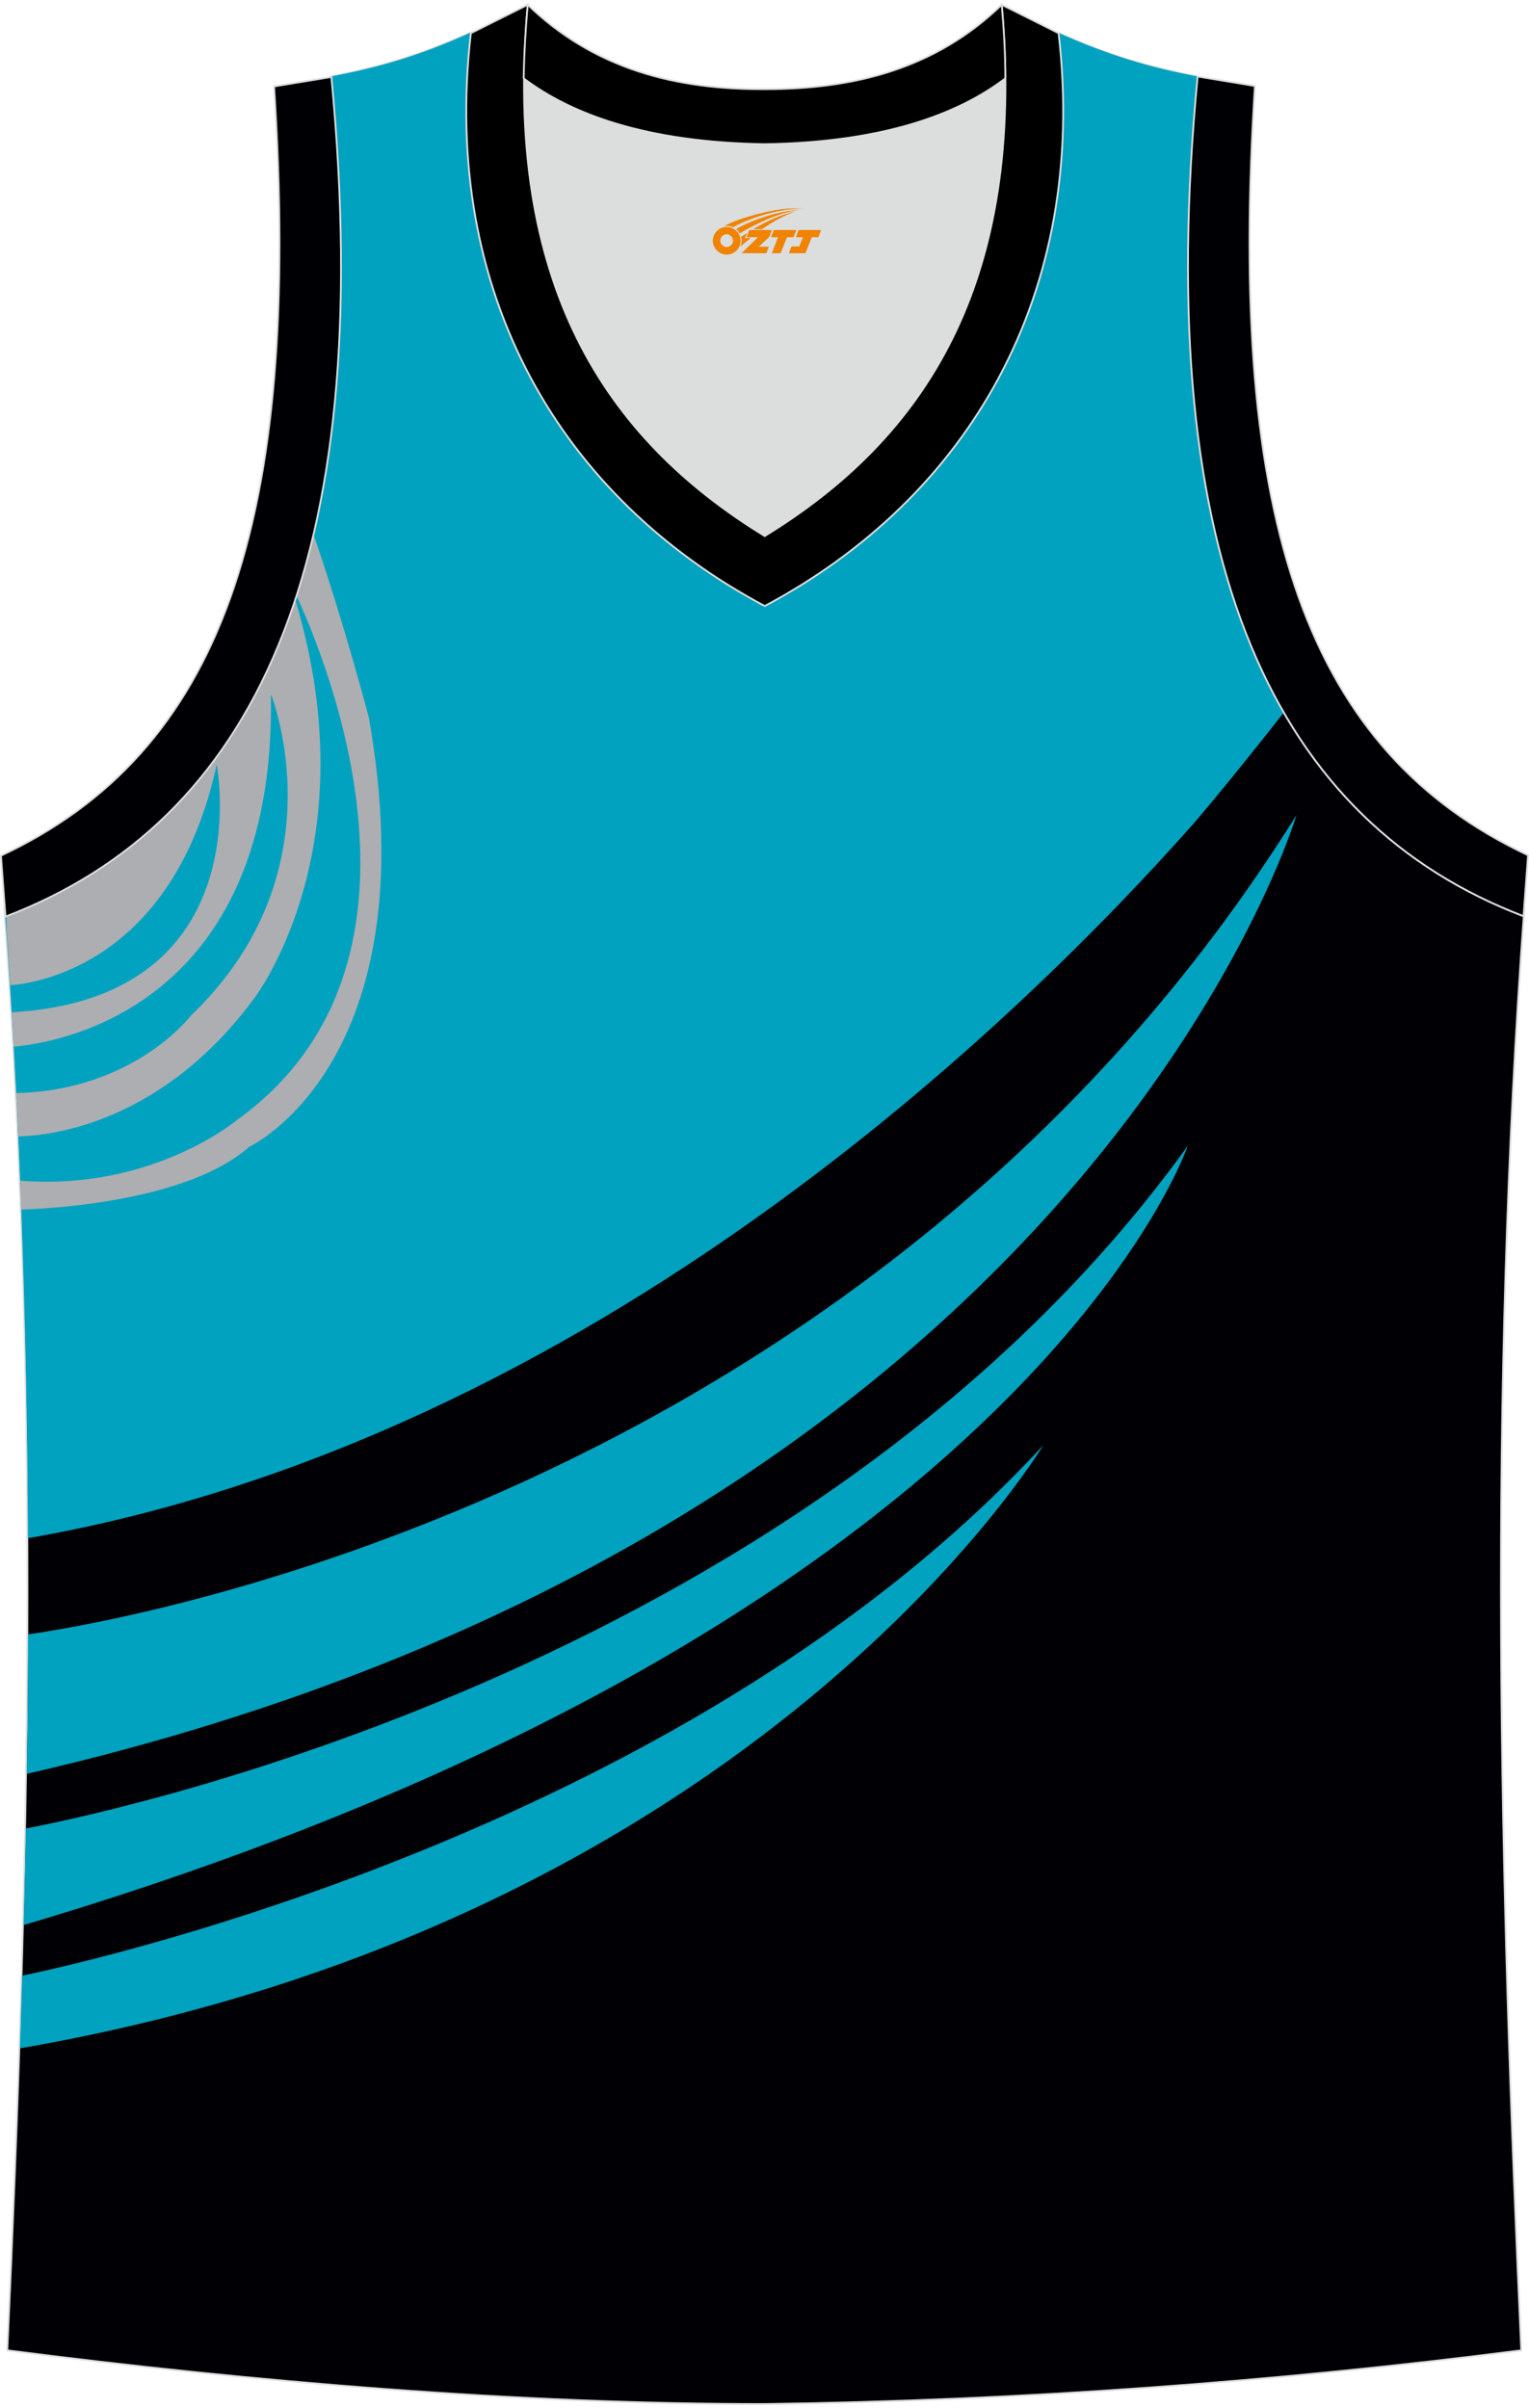 <?xml version="1.0" encoding="utf-8"?>
<!-- Generator: Adobe Illustrator 24.0.1, SVG Export Plug-In . SVG Version: 6.00 Build 0)  -->
<svg xmlns="http://www.w3.org/2000/svg" xmlns:xlink="http://www.w3.org/1999/xlink" version="1.1" id="图层_1" x="0px" y="0px" width="378.5px" height="596px" viewBox="0 0 338.72 532.13" enable-background="new 0 0 338.72 532.13" xml:space="preserve">
<g>
	<path fill="#000005" stroke="#DCDDDD" stroke-width="0.4" stroke-miterlimit="22.926" d="M169.31,531.93   C169.41,531.93,169.41,531.93,169.31,531.93L169.31,531.93L169.31,531.93z M169.41,531.93c57.4-0.8,112.9-4.9,167.6-11.9   c-4.8-104.7-7.4-210.2,0.7-319.8l-0.2,2.1c-54.5-20.8-82.6-77.3-72.2-186l0,0c-10.6-2-19.7-4.6-30.9-9.7   c6.7,58-20.2,103-65.1,126.9c-44.9-23.9-71.8-68.9-65.1-126.9c-11.2,5-20.3,7.7-30.9,9.7l0,0c10.5,108.7-17.7,165.2-72.2,186   l-0.2-2.1c8,109.5,5.5,215.1,0.7,319.8C56.01,527.03,114.71,531.93,169.41,531.93z"/>
	<g>
		<g>
			<path fill="#00A2BF" d="M4.41,261.13c0.1,0.5,0.1,1,0.1,1.6L4.41,261.13z"/>
			<path fill="#00A2BF" d="M1.01,200.23l0.2,2.1c1.16-0.44,2.3-0.9,3.44-1.37c0.12-0.05,0.24-0.1,0.36-0.15     c1.87-0.79,3.71-1.63,5.51-2.51c0.16-0.09,0.32-0.17,0.49-0.26c-0.11,0.08-0.24,0.13-0.36,0.2c0.88-0.43,1.75-0.87,2.61-1.32     c0.05-0.02,0.1-0.05,0.15-0.08c-0.01,0-0.01,0.01-0.02,0.01c1.21-0.63,2.41-1.29,3.58-1.97c0.28-0.18,0.55-0.36,0.83-0.54     c-0.15,0.12-0.33,0.23-0.49,0.35c0.47-0.27,0.94-0.55,1.41-0.83c-0.11,0.06-0.21,0.13-0.32,0.18c0.6-0.4,1.2-0.7,1.8-1.1     c-0.06,0.04-0.13,0.08-0.19,0.13c1.06-0.66,2.1-1.33,3.13-2.03c0.45-0.35,0.91-0.64,1.46-1c-0.12,0.1-0.26,0.19-0.38,0.28     c1.06-0.73,2.1-1.48,3.12-2.26c-0.08,0.06-0.15,0.12-0.24,0.17c0.5-0.4,1-0.8,1.5-1.2c-0.12,0.12-0.26,0.24-0.4,0.36     c3.4-2.62,6.64-5.46,9.71-8.53c0.03-0.03,0.06-0.06,0.1-0.1c1.91-1.92,3.76-3.94,5.53-6.05c-0.21,0.23-0.38,0.46-0.54,0.62     c0.18-0.27,0.37-0.46,0.62-0.72c0.49-0.58,0.96-1.17,1.44-1.77c-0.08,0.1-0.17,0.19-0.26,0.28c0.2-0.2,0.4-0.5,0.5-0.7     c-0.05,0.15-0.12,0.27-0.21,0.38c1.21-1.51,2.38-3.06,3.52-4.66c-0.09,0.11-0.16,0.22-0.22,0.28c0.07-0.15,0.19-0.28,0.29-0.39     c0.9-1.26,1.77-2.56,2.63-3.88c0.03-0.08,0.1-0.18,0.18-0.34c0,0.03-0.02,0.08-0.04,0.13c1.05-1.63,2.09-3.3,3.08-5.02     c0.03-0.08,0.09-0.17,0.17-0.31c-0.01,0.02-0.01,0.03-0.02,0.05c5.2-9.1,9.49-19.45,12.79-31.11c-0.08,0.3-0.16,0.59-0.27,0.86     c0.08-0.4,0.23-0.86,0.39-1.28c0.64-2.27,1.23-4.61,1.79-6.98c-0.01-0.02-0.01-0.04-0.02-0.06c-0.19,0.74-0.37,1.48-0.56,2.13     c0.19-0.74,0.37-1.4,0.56-2.13c-0.02-0.06-0.04-0.11-0.06-0.17c6.4-27,7.9-60.6,4-101.6c10.6-2,19.7-4.6,30.9-9.7     c15.1,16.94,44.93,22.36,65.93,22.69c28.5-2.06,49.25-7.33,64.27-22.69c11.2,5,20.3,7.7,30.9,9.7c-6.1,63.9,1.1,109.7,19.1,140.9     c-6.5,8.3-14.5,18.2-19.9,24.5c-37,41.8-132.5,136.5-258.3,158.4c-0.1-24.1-0.6-48.4-1.5-72.8c0,0,0,0,0.01,0     C3.88,245.11,2.68,222.75,1.01,200.23z"/>
		</g>
	</g>
	<g>
		<path fill="#00A2BF" d="M6.21,361.43c25.7-3.7,188.2-32.9,281-181.5c0,0-46.8,158.6-281.3,212.4    C6.11,382.03,6.21,371.73,6.21,361.43z"/>
		<path fill="#00A2BF" d="M5.71,404.43c22.5-4.3,175.4-37.3,257.4-151.2c0,0-36.1,106.8-257.9,172.6    C5.41,418.73,5.61,411.53,5.71,404.43z"/>
		<path fill="#00A2BF" d="M4.91,437.03c18.3-3.8,148.8-33.5,226.2-117.5c0,0-63,105.3-226.7,133.6    C4.61,447.73,4.71,442.33,4.91,437.03z"/>
	</g>
	<path fill="#ADAEB2" d="M4.71,267.33c-0.1-2.1-0.2-4.2-0.2-6.4c29.1,2.3,47.8-13.3,47.8-13.3c48-34.3,20-101.9,13.4-116.2   c1.4-4.3,2.7-8.8,3.8-13.5c7,20.4,12.2,40.4,12.2,40.4c13.5,76.5-26.5,95.1-26.5,95.1C42.21,264.93,14.11,267.03,4.71,267.33   L4.71,267.33z M4.11,251.13c7.7-0.2,32-3.2,52.2-30.6c0,0,25.7-33.2,9.1-88.3c-11.9,36.1-33.9,58.6-64,70.1l0.1,3.5   c0.3,3.9,0.5,7.9,0.8,11.8c4.4-0.3,35.9-3.9,45.7-48.9c0,0,10,51.7-45.4,54.9c0.2,2.5,0.3,5.1,0.4,7.6c8.8-0.7,58.3-8,57-78.1   c0,0,15.8,39.2-17.7,71.2c0,0-12.5,16.6-38.8,17.2C3.81,244.73,3.91,247.93,4.11,251.13z"/>
	<path fill="#000004" stroke="#DCDDDD" stroke-width="0.4" stroke-miterlimit="22.926" d="M1.21,202.43   c54.5-20.8,82.6-77.3,72.2-186l-12.7,2.1c6.3,97.7-12,147.6-60.5,170.4L1.21,202.43z"/>
	<path fill="#000004" stroke="#DCDDDD" stroke-width="0.4" stroke-miterlimit="22.926" d="M337.51,202.33   c-54.5-20.8-82.6-77.3-72.2-186l12.7,2.1c-6.3,97.7,12,147.6,60.5,170.4L337.51,202.33z"/>
	<path fill="#DCDDDD" d="M169.41,31.33c26.4-0.4,42.9-6.7,53.3-14.5c0-0.1,0-0.1,0-0.2c0.5,51.7-21.1,81.8-53.3,101.4   c-32.2-19.7-53.8-49.8-53.3-101.4c0,0.1,0,0.1,0,0.2C126.51,24.63,142.91,30.93,169.41,31.33z"/>
	<path fill="#000001" stroke="#DCDDDD" stroke-width="0.4" stroke-miterlimit="22.926" d="M116.91,0.43   c-5.5,61.8,17.1,96,52.5,117.7c35.4-21.7,58-55.9,52.5-117.7l12.6,6.3c6.7,58-20.2,103-65.1,126.9c-44.9-23.9-71.8-68.9-65.1-126.9   L116.91,0.43z"/>
	<path fill="#000001" stroke="#DCDDDD" stroke-width="0.4" stroke-miterlimit="22.926" d="M116.91,0.43   c14.8,14.3,32.9,18.8,52.5,18.7c19.6,0,37.7-4.4,52.5-18.7c0.5,5.6,0.8,11,0.8,16.2c0,0.1,0,0.1-0.1,0.2   c-10.3,7.8-26.8,14.1-53.2,14.5c-26.4-0.4-42.9-6.7-53.3-14.5c0-0.1,0-0.1-0.1-0.2C116.11,11.43,116.41,6.03,116.91,0.43z"/>
	
</g>
<g id="图层_x0020_1">
	<path fill="#F08300" d="M158.09,53.74c0.416,1.136,1.472,1.984,2.752,2.032c0.144,0,0.304,0,0.448-0.016h0.016   c0.016,0,0.064,0,0.128-0.016c0.032,0,0.048-0.016,0.08-0.016c0.064-0.016,0.144-0.032,0.224-0.048c0.016,0,0.016,0,0.032,0   c0.192-0.048,0.4-0.112,0.576-0.208c0.192-0.096,0.4-0.224,0.608-0.384c0.672-0.56,1.104-1.408,1.104-2.352   c0-0.224-0.032-0.448-0.08-0.672l0,0C163.93,51.86,163.88,51.69,163.8,51.51C163.33,50.42,162.25,49.66,160.98,49.66C159.29,49.66,157.91,51.03,157.91,52.73C157.91,53.08,157.97,53.42,158.09,53.74L158.09,53.74L158.09,53.74z M162.39,52.76L162.39,52.76C162.36,53.54,161.7,54.14,160.92,54.1C160.13,54.07,159.54,53.42,159.57,52.63c0.032-0.784,0.688-1.376,1.472-1.344   C161.81,51.32,162.42,51.99,162.39,52.76L162.39,52.76z"/>
	<polygon fill="#F08300" points="176.42,50.34 ,175.78,51.93 ,174.34,51.93 ,172.92,55.48 ,170.97,55.48 ,172.37,51.93 ,170.79,51.93    ,171.43,50.34"/>
	<path fill="#F08300" d="M178.39,45.61c-1.008-0.096-3.024-0.144-5.056,0.112c-2.416,0.304-5.152,0.912-7.616,1.664   C163.67,47.99,161.8,48.71,160.45,49.48C160.65,49.45,160.84,49.43,161.03,49.43c0.48,0,0.944,0.112,1.36,0.288   C166.49,47.4,173.69,45.35,178.39,45.61L178.39,45.61L178.39,45.61z"/>
	<path fill="#F08300" d="M163.86,51.08c4-2.368,8.88-4.672,13.488-5.248c-4.608,0.288-10.224,2-14.288,4.304   C163.38,50.39,163.65,50.71,163.86,51.08C163.86,51.08,163.86,51.08,163.86,51.08z"/>
	<polygon fill="#F08300" points="181.91,50.34 ,181.29,51.93 ,179.83,51.93 ,178.42,55.48 ,177.96,55.48 ,176.45,55.48 ,174.76,55.48    ,175.35,53.98 ,177.06,53.98 ,177.88,51.93 ,176.29,51.93 ,176.93,50.34"/>
	<polygon fill="#F08300" points="171,50.34 ,170.36,51.93 ,168.07,54.04 ,170.33,54.04 ,169.75,55.48 ,164.26,55.48 ,167.93,51.93    ,165.35,51.93 ,165.99,50.34"/>
	<path fill="#F08300" d="M176.28,46.2c-3.376,0.752-6.464,2.192-9.424,3.952h1.888C171.17,48.58,173.51,47.15,176.28,46.2z    M165.48,51.02C164.85,51.4,164.79,51.45,164.18,51.86c0.064,0.256,0.112,0.544,0.112,0.816c0,0.496-0.112,0.976-0.32,1.392   c0.176-0.16,0.32-0.304,0.432-0.4c0.272-0.24,0.768-0.64,1.6-1.296l0.32-0.256H165l0,0L165.48,51.02L165.48,51.02L165.48,51.02z"/>
</g>
</svg>